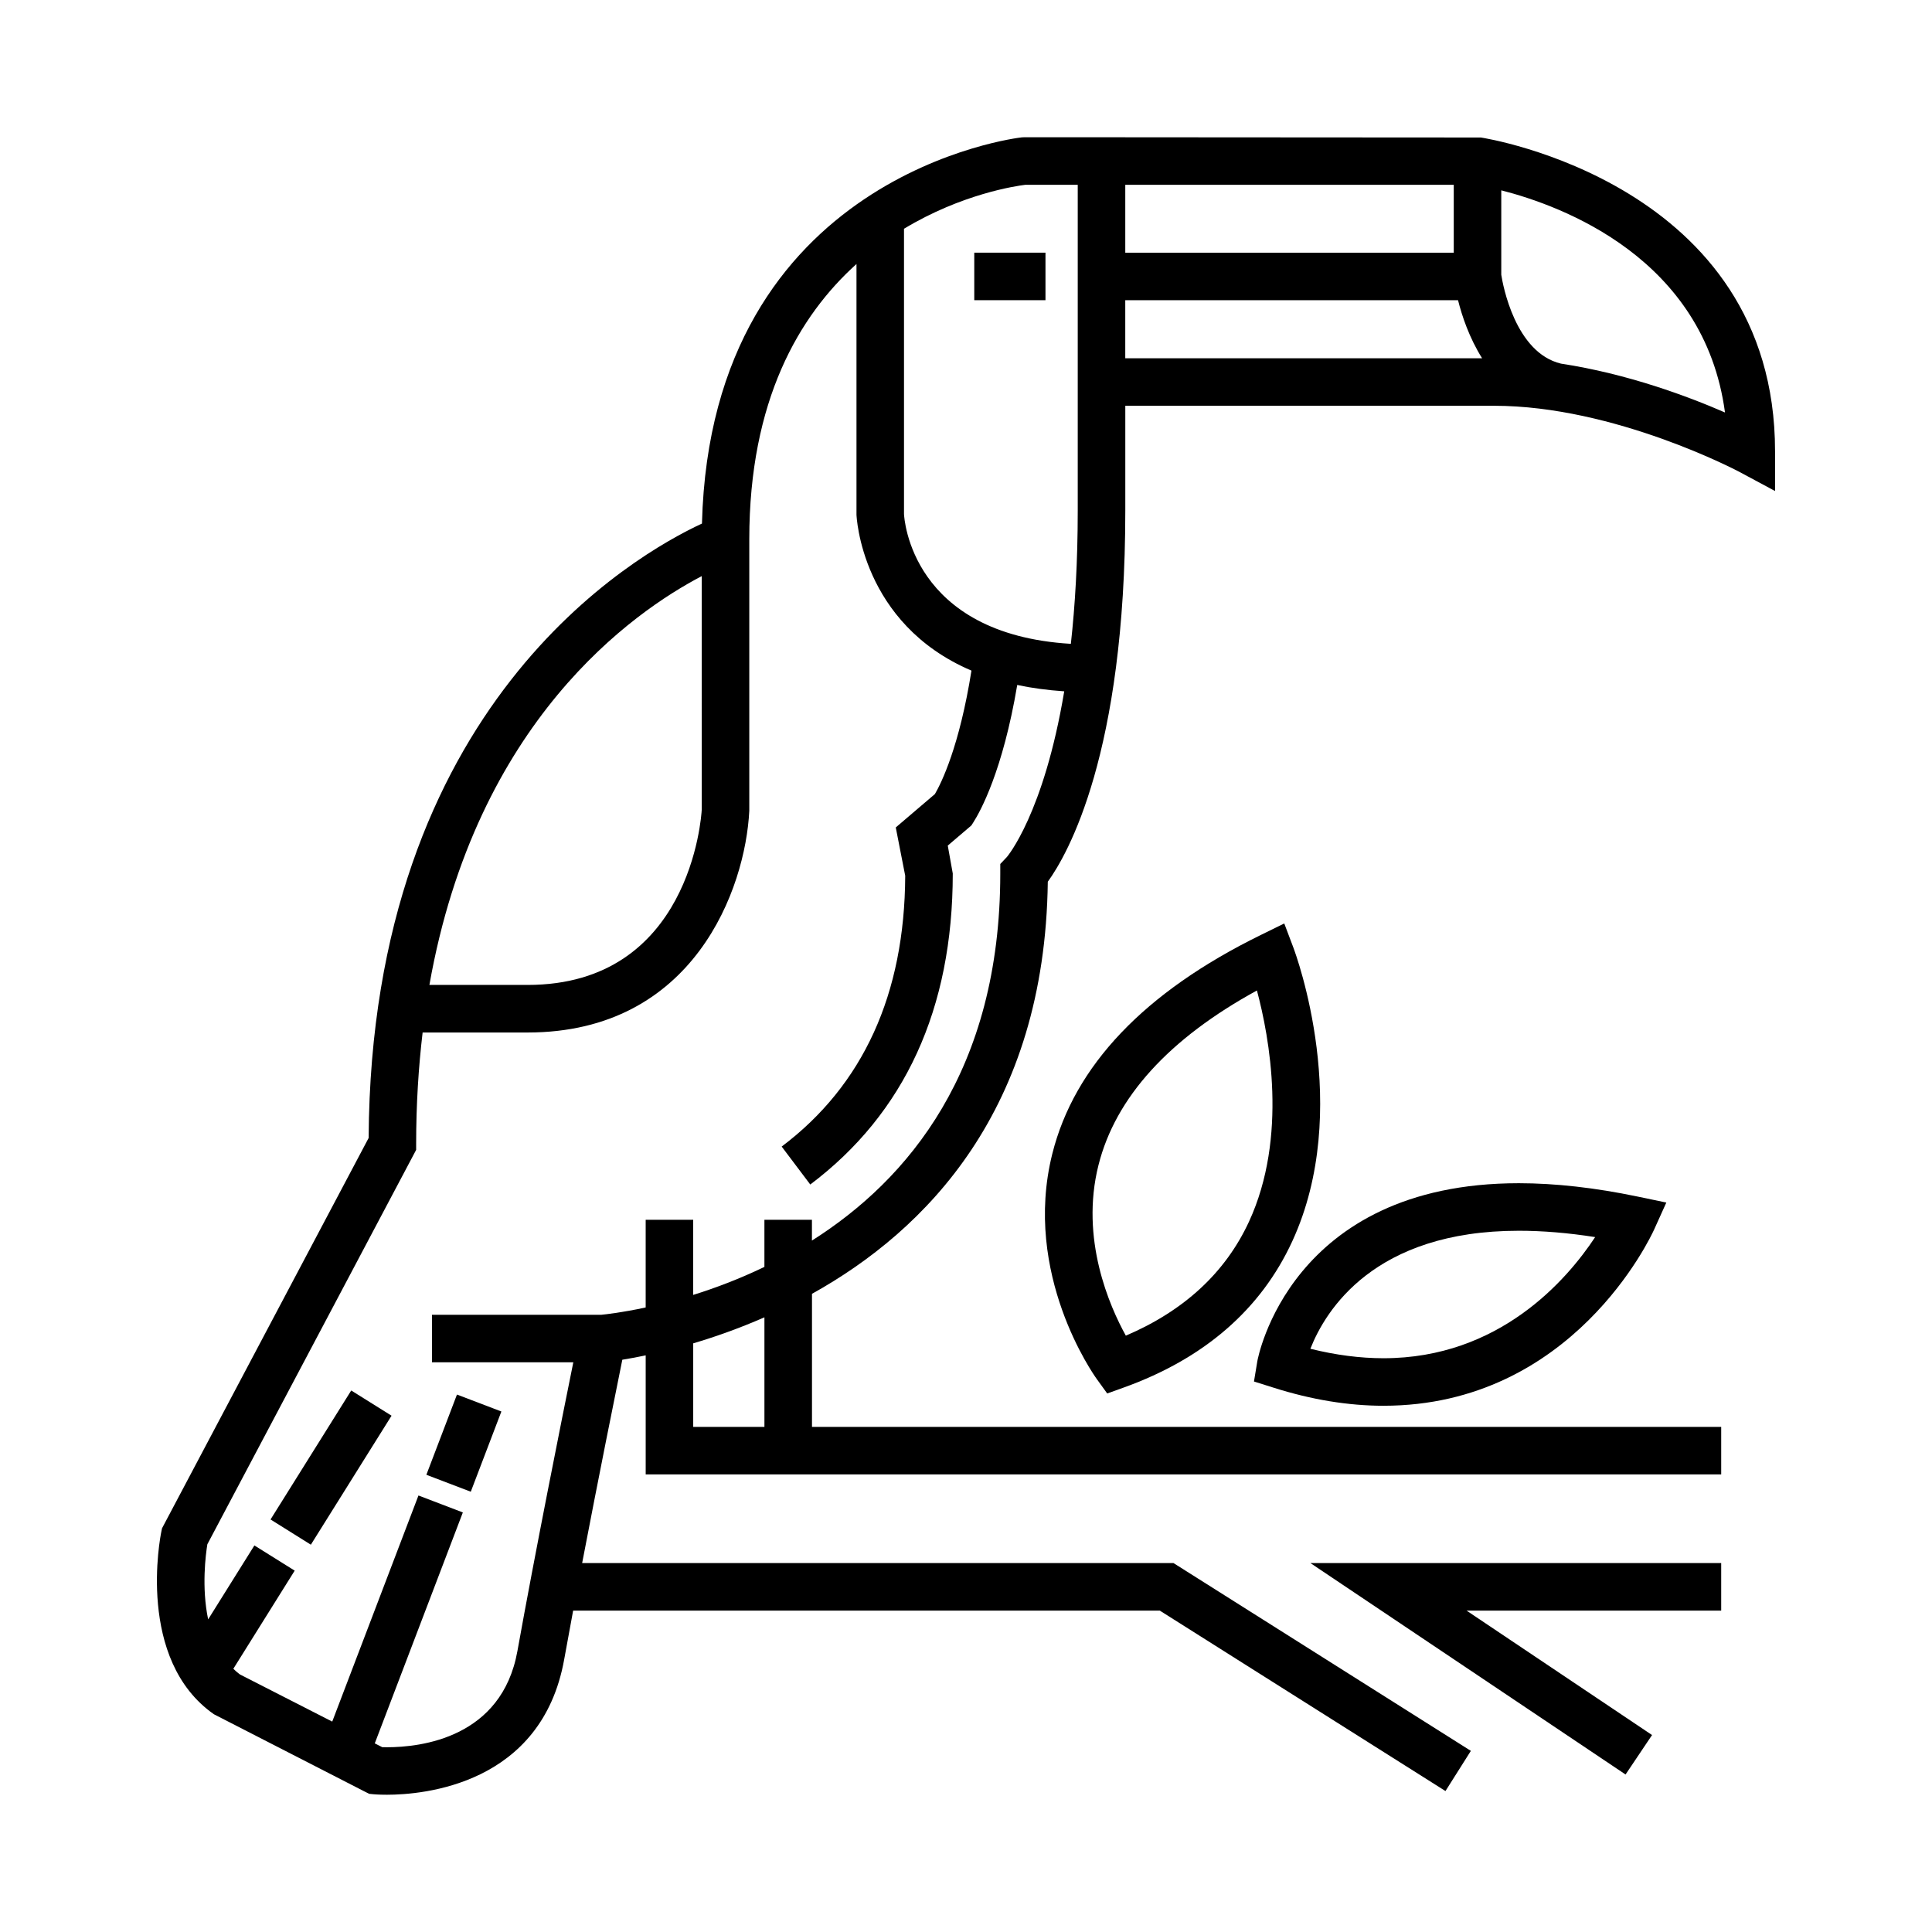 <?xml version="1.0" encoding="UTF-8"?>
<!-- Uploaded to: SVG Repo, www.svgrepo.com, Generator: SVG Repo Mixer Tools -->
<svg fill="#000000" width="800px" height="800px" version="1.1" viewBox="144 144 512 512" xmlns="http://www.w3.org/2000/svg">
 <g>
  <path d="m536.46 180.44-94.25-0.059v-0.008h-26.824l-0.648 0.035c-0.836 0.086-82.332 9.621-84.711 102.34-17.949 8.332-87.703 48.109-88.332 162.82l-54.758 103.45-0.18 0.883c-0.289 1.375-6.715 33.941 13.922 48.387l40.078 20.551 1.094 0.543 1.188 0.117s1.309 0.125 3.512 0.125c9.512 0 40.996-2.594 46.969-35.883 0.734-4.098 1.535-8.453 2.367-12.914h155.47l75.707 47.816 6.731-10.645-78.801-49.766h-156.72c4.246-22.207 8.77-44.656 10.645-53.887 1.676-0.273 3.793-0.66 6.195-1.164v31.555h285.02v-12.594l-240.95-0.004v-35.262c30.215-16.801 61.746-48.785 62.492-109.21 5.25-7.25 20.539-33.895 20.539-98.344v-27.789h97.719c32.031 0 64.867 17.426 65.191 17.609l9.281 4.984v-10.531c0.008-71.051-77.16-83.039-77.941-83.152zm-7.199 12.531v17.996h-87.051v-17.996zm-113.52 0h13.871v86.359c0 13.516-0.707 25.191-1.824 35.293-42.336-2.539-44.168-33.25-44.219-34.422v-75.578c15.324-9.246 29.664-11.348 32.172-11.652zm-85.773 103.71 0.004 61.859c-0.105 1.898-3.039 46.477-46.152 46.477h-26.023c12.375-69.98 54.098-98.887 72.172-108.34zm16.613 225.46h-18.871v-22.141c5.719-1.691 12.141-3.949 18.871-6.898zm64.23-151-1.727 1.824v2.516c0 52.18-24.469 81.188-49.914 97.285v-5.508h-12.594v12.484c-6.644 3.203-13.07 5.613-18.871 7.426v-19.906h-12.594v23.23c-6.289 1.352-10.586 1.824-11.773 1.941h-44.859v12.594h37.453c-3.09 15.27-10.156 50.586-14.809 76.504-4.133 23.023-25.559 25.508-34.578 25.508-0.484 0-0.902-0.012-1.25-0.02l-1.977-1.008 23.34-61.199-11.762-4.492-22.852 59.922-24.477-12.504c-0.625-0.457-1.184-0.969-1.734-1.492l16.262-26.008-10.68-6.68-12.254 19.598c-1.789-8.488-0.645-17.254-0.211-19.906l55.332-104.52v-1.566c0-10.531 0.629-20.328 1.715-29.539h27.824c44.148 0 57.727-38.215 58.746-58.738v-71.957c0-36.797 13.195-59.27 28.41-72.965v66.418c0.012 0.367 1.203 28.859 30.469 41.336-3.176 20.035-7.949 29.719-9.684 32.711l-10.375 8.852 2.504 12.801c-0.137 31.363-11.148 55.504-32.738 71.77l7.578 10.055c25.055-18.867 37.762-46.602 37.762-82.422l-1.324-7.394 6.254-5.336 0.504-0.789c1.875-2.922 7.82-13.68 11.652-36.445 3.793 0.816 7.957 1.375 12.453 1.684-5.43 32.492-15.129 43.836-15.223 43.941zm31.395-147.58h88.191c1.027 4.137 2.969 9.957 6.375 15.383h-94.566zm115.47 16.805c-12.148-2.902-15.418-20.914-15.824-23.547v-22.379c16.086 4.102 53.801 17.984 59.289 58.875-9.793-4.269-25.781-10.254-43.465-12.949z"/>
  <path d="m402.19 210.96h18.871v12.594h-18.871z"/>
  <path d="m574.79 614.26 7.019-10.457-49.152-32.973h67.477v-12.598h-108.86z"/>
  <path d="m276.87 518.06-8.109 21.262-11.77-4.488 8.109-21.262z"/>
  <path d="m226.38 553.36-10.684-6.684 21.383-34.184 10.684 6.684z"/>
  <path d="m486.79 395.21-2.449-6.484-6.219 3.055c-30.84 15.129-49.434 34.668-55.27 58.059-7.93 31.816 10.984 58.477 11.793 59.602l2.777 3.844 4.465-1.605c21.27-7.664 36.266-20.688 44.57-38.707 16.129-35.008 0.98-76.031 0.332-77.762zm-11.801 72.551c-6.227 13.469-17.191 23.613-32.633 30.203-4.301-7.777-12.184-25.625-7.246-45.203 4.519-17.949 18.633-33.488 41.988-46.273 3.285 12.277 8.266 38.824-2.109 61.273z"/>
  <path d="m510.64 516.54c50.059 0 70.855-44.793 71.723-46.699l3.231-7.152-7.684-1.602c-11.211-2.336-21.773-3.523-31.402-3.523-60.801 0-69.219 46.699-69.301 47.16l-0.891 5.387 5.203 1.641c10.02 3.184 19.816 4.789 29.121 4.789zm35.859-46.379c6.293 0 13.074 0.559 20.234 1.684-7.488 11.336-25.398 32.102-56.094 32.102-6.191 0-12.691-0.848-19.375-2.508 3.992-10.176 16.906-31.277 55.234-31.277z"/>
 </g>
</svg>